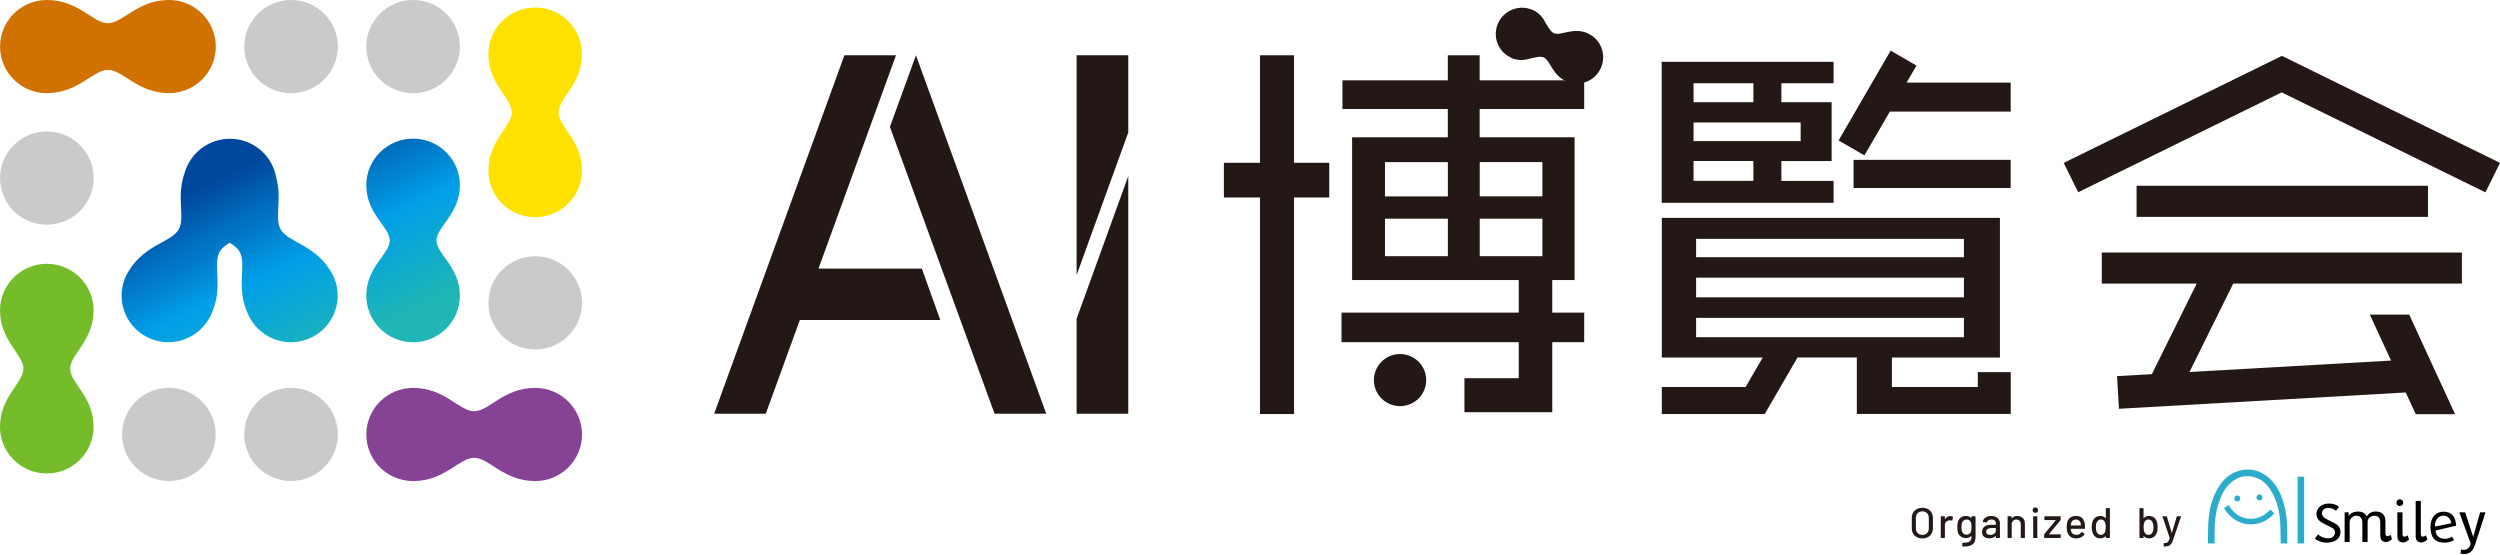 <svg width="1100" height="244" viewBox="0 0 1100 244" fill="none" xmlns="http://www.w3.org/2000/svg">
<path d="M235.501 170.674C221.516 170.674 215.268 180.925 208.633 180.925C201.998 180.925 195.75 170.674 181.765 170.674C170.399 170.674 161.176 179.858 161.176 191.175C161.176 202.492 170.399 211.676 181.765 211.676C195.75 211.676 201.998 201.426 208.633 201.426C215.268 201.426 221.516 211.676 235.501 211.676C246.866 211.676 256.09 202.492 256.09 191.175C256.09 179.858 246.866 170.674 235.501 170.674Z" fill="#864396"/>
<path d="M128.06 211.648C139.432 211.648 148.65 202.469 148.65 191.147C148.65 179.824 139.432 170.646 128.06 170.646C116.689 170.646 107.471 179.824 107.471 191.147C107.471 202.469 116.689 211.648 128.06 211.648Z" fill="#C9CACA"/>
<path d="M74.324 211.648C85.695 211.648 94.913 202.469 94.913 191.147C94.913 179.824 85.695 170.646 74.324 170.646C62.953 170.646 53.734 179.824 53.734 191.147C53.734 202.469 62.953 211.648 74.324 211.648Z" fill="#C9CACA"/>
<path d="M181.765 41.002C193.137 41.002 202.355 31.823 202.355 20.501C202.355 9.179 193.137 0 181.765 0C170.394 0 161.176 9.179 161.176 20.501C161.176 31.823 170.394 41.002 181.765 41.002Z" fill="#C9CACA"/>
<path d="M235.502 153.757C246.873 153.757 256.091 144.579 256.091 133.256C256.091 121.934 246.873 112.755 235.502 112.755C224.13 112.755 214.912 121.934 214.912 133.256C214.912 144.579 224.13 153.757 235.502 153.757Z" fill="#C9CACA"/>
<path d="M20.623 98.862C31.994 98.862 41.212 89.683 41.212 78.361C41.212 67.038 31.994 57.86 20.623 57.86C9.251 57.86 0.033 67.038 0.033 78.361C0.033 89.683 9.251 98.862 20.623 98.862Z" fill="#C9CACA"/>
<path d="M202.355 81.501C202.355 70.184 193.131 61 181.765 61C170.399 61 161.176 70.184 161.176 81.501C161.176 94.152 171.471 99.81 171.471 105.795C171.471 111.779 161.176 117.438 161.176 130.088C161.176 141.405 170.399 150.589 181.765 150.589C193.131 150.589 202.355 141.405 202.355 130.088C202.355 117.438 192.06 111.779 192.06 105.795C192.06 99.81 202.355 94.152 202.355 81.501Z" fill="url(#paint0_linear_2973_3666)"/>
<path d="M145.974 120.103C145.825 119.807 145.646 119.57 145.468 119.274C145.379 119.155 145.319 119.007 145.23 118.888C138.089 107.482 126.664 106.623 123.45 100.876C120.713 95.958 124.164 87.9 121.546 78.153C119.88 68.436 111.4 61.059 101.165 61.059C91.762 61.059 83.848 67.31 81.319 75.842C77.362 86.596 81.616 95.573 78.671 100.876C75.457 106.623 64.032 107.453 56.891 118.859C56.802 119.007 56.683 119.185 56.593 119.333C56.445 119.57 56.296 119.807 56.147 120.073C55.998 120.34 55.85 120.577 55.731 120.814C50.583 130.916 54.63 143.241 64.776 148.366C74.684 153.373 86.734 149.61 92.06 140.012C92.06 140.012 92.179 139.804 92.239 139.686C92.298 139.567 92.358 139.478 92.417 139.36C92.477 139.212 92.536 139.093 92.596 138.945C98.754 126.828 93.369 116.637 96.612 110.83C97.535 109.201 99.112 107.986 101.046 106.801C102.98 107.986 104.557 109.201 105.479 110.83C108.722 116.607 103.366 126.799 109.466 138.886C109.525 139.034 109.585 139.182 109.674 139.36C109.734 139.478 109.823 139.597 109.882 139.715C109.942 139.804 109.972 139.923 110.031 140.012C115.357 149.61 127.407 153.373 137.315 148.366C147.461 143.241 151.508 130.916 146.36 120.814C146.241 120.547 146.093 120.34 145.944 120.073L145.974 120.103Z" fill="url(#paint1_linear_2973_3666)"/>
<path d="M41.179 136.576C41.179 125.258 31.956 116.074 20.59 116.074C9.224 116.074 0 125.258 0 136.576C0 149.907 10.295 155.892 10.295 162.202C10.295 168.512 0 174.497 0 187.828C0 199.145 9.224 208.329 20.59 208.329C31.956 208.329 41.179 199.145 41.179 187.828C41.179 174.497 30.884 168.512 30.884 162.202C30.884 155.892 41.179 149.907 41.179 136.576Z" fill="#75BC2A"/>
<path d="M256.064 23.819C256.064 12.501 246.84 3.317 235.474 3.317C224.108 3.317 214.885 12.501 214.885 23.819C214.885 37.15 225.18 43.135 225.18 49.445C225.18 55.755 214.885 61.74 214.885 75.071C214.885 86.388 224.108 95.572 235.474 95.572C246.84 95.572 256.064 86.388 256.064 75.071C256.064 61.74 245.769 55.755 245.769 49.445C245.769 43.135 256.064 37.15 256.064 23.819Z" fill="#FFE100"/>
<path d="M128.06 41.002C139.432 41.002 148.65 31.823 148.65 20.501C148.65 9.179 139.432 -0 128.06 -0C116.689 -0 107.471 9.179 107.471 20.501C107.471 31.823 116.689 41.002 128.06 41.002Z" fill="#C9CACA"/>
<path d="M83.641 2.222C80.666 0.711 77.482 0 74.328 0C74.328 0 74.12 0 74.031 0C73.763 0 73.495 0 73.227 0.03C60.017 0.563 53.917 10.221 47.461 10.221C41.004 10.221 34.607 0 20.623 0C9.257 0 0.033 9.184 0.033 20.501C0.033 31.818 9.257 41.002 20.623 41.002C20.98 41.002 21.307 40.973 21.664 40.943C34.904 40.439 41.034 30.752 47.49 30.752C53.947 30.752 59.838 40.084 72.573 40.913C73.019 40.943 73.495 40.973 73.941 40.973C74.09 40.973 74.209 40.973 74.358 40.973C81.856 40.973 89.086 36.884 92.716 29.774C97.863 19.672 93.817 7.347 83.671 2.222H83.641Z" fill="#D07100"/>
<path d="M1004.04 24.59L1004.01 24.62V24.59L908.029 71.666L914.397 84.582L1003.93 40.647L1093.6 84.642L1100 71.666L1004.04 24.59Z" fill="#231815"/>
<path d="M1068.31 81.738H940.098V95.425H1068.31V81.738Z" fill="#231815"/>
<path d="M924.775 124.785H966.55L946.823 164.632L931.5 165.491L932.333 179.86L1058.52 172.69L1062.95 182.26H1080.24L1060.04 138.413H1042.72L1052.06 158.648L963.366 163.684L982.617 124.785H1083.24V111.128H924.775V124.785Z" fill="#231815"/>
<path d="M838.909 36.352L843.253 28.857L831.887 22.279L808.977 61.8L820.342 68.377L831.53 49.091H884.7V36.352H838.909Z" fill="#231815"/>
<path d="M884.698 70.334H815.58V82.718H884.698V70.334Z" fill="#231815"/>
<path d="M806.778 79.606H783.809V70.866H805.916V44.973H783.809V36.619H806.778V27.198H731.145V89.234H806.778V79.606ZM745.159 36.619H771.491V44.973H745.159V36.619ZM745.159 53.891H792.288V62.097H745.159V53.891ZM745.159 70.837H771.491V79.576H745.159V70.837Z" fill="#231815"/>
<path d="M870.207 170.291H832.449V157.315H879.966V95.871H731.197V157.315H775.59L768.062 170.291H731.197V182.171H776.482L790.913 157.285H817.007V182.141H884.726V163.743H870.236V170.261L870.207 170.291ZM746.282 105.114H864.137V113.172H746.282V105.114ZM746.282 122.178H864.137V130.829H746.282V122.178ZM746.282 139.865H864.137V148.368H746.282V139.865Z" fill="#231815"/>
<path d="M569.368 24.322H554.402V71.635H538.514V86.892H554.402V182.169H569.368V86.892H584.87V71.635H569.368V24.322Z" fill="#231815"/>
<path d="M697.044 47.966V35.345H651.045V24.324H637.031V35.345H590.674V47.966H637.031V60.408H594.929V123.215H668.242V137.554H590.258V150.56H668.242V166.41H644.35V181.371H683V150.56H697.044V137.554H683V123.215H692.819V60.408H651.045V47.966H697.044ZM637.06 112.728H609.389V96.226H637.06V112.728ZM637.06 86.42H609.389V71.341H637.06V86.42ZM678.656 112.728H651.074V96.226H678.656V112.728ZM678.656 71.311V86.39H651.074V71.311H678.656Z" fill="#231815"/>
<path d="M621.229 157.018C615.546 154.145 608.643 156.396 605.757 162.055C602.871 167.713 605.132 174.586 610.815 177.46C616.498 180.334 623.401 178.082 626.287 172.424C629.173 166.765 626.911 159.892 621.229 157.018Z" fill="#231815"/>
<path d="M698.529 14.606C692.013 11.851 686.836 15.909 683.742 14.606C682.224 13.954 681.302 12.028 679.963 9.925C678.833 7.466 676.839 5.392 674.161 4.266C674.042 4.207 673.923 4.207 673.834 4.178C673.715 4.118 673.626 4.059 673.536 4V4.059C667.853 2.044 661.516 4.77 659.076 10.399C656.666 16.058 659.076 22.486 664.432 25.153V25.212C664.432 25.212 664.64 25.271 664.729 25.33C664.848 25.39 664.938 25.449 665.027 25.508C667.705 26.664 670.591 26.634 673.15 25.775C675.589 25.271 677.642 24.619 679.16 25.241C682.224 26.545 682.879 33.092 689.365 35.877C695.197 38.366 701.951 35.611 704.45 29.745C706.98 23.879 704.302 17.124 698.47 14.636L698.529 14.606Z" fill="#231815"/>
<path d="M405.604 118.177H360.14L394.238 24.322H371.536L314.23 182.05H336.933L351.928 140.811H413.727L405.604 118.177Z" fill="#231815"/>
<path d="M403.016 24.324L391.561 55.816L437.619 182.052H460.351L403.016 24.324Z" fill="#231815"/>
<path d="M473.711 24.322V121.021L496.443 58.273V24.322H473.711Z" fill="#231815"/>
<path d="M473.711 182.052H496.443V77.472L473.711 140.22V182.052Z" fill="#231815"/>
<path d="M845.824 236.902C844.91 236.902 844.102 236.714 843.4 236.338C842.699 235.963 842.154 235.437 841.766 234.76C841.378 234.071 841.184 233.282 841.184 232.393V227.922C841.184 227.033 841.378 226.25 841.766 225.574C842.154 224.897 842.699 224.371 843.4 223.996C844.102 223.62 844.91 223.432 845.824 223.432C846.751 223.432 847.565 223.62 848.266 223.996C848.967 224.371 849.512 224.897 849.901 225.574C850.289 226.25 850.483 227.033 850.483 227.922V232.393C850.483 233.282 850.289 234.071 849.901 234.76C849.512 235.437 848.967 235.963 848.266 236.338C847.565 236.714 846.751 236.902 845.824 236.902ZM845.824 235.343C846.676 235.343 847.364 235.08 847.89 234.554C848.416 234.028 848.679 233.333 848.679 232.468V227.903C848.679 227.027 848.416 226.325 847.89 225.799C847.364 225.261 846.676 224.991 845.824 224.991C844.972 224.991 844.283 225.261 843.757 225.799C843.244 226.325 842.987 227.027 842.987 227.903V232.468C842.987 233.333 843.244 234.028 843.757 234.554C844.283 235.08 844.972 235.343 845.824 235.343ZM858.13 227.077C858.531 227.077 858.894 227.158 859.22 227.321C859.308 227.358 859.339 227.434 859.314 227.546L859.013 228.955C859.001 229.068 858.926 229.106 858.788 229.068C858.575 228.98 858.325 228.936 858.036 228.936L857.773 228.955C857.185 228.98 856.696 229.187 856.308 229.575C855.932 229.951 855.744 230.446 855.744 231.059V236.545C855.744 236.67 855.682 236.733 855.557 236.733H854.129C854.004 236.733 853.941 236.67 853.941 236.545V227.358C853.941 227.233 854.004 227.171 854.129 227.171H855.557C855.682 227.171 855.744 227.233 855.744 227.358V228.354C855.744 228.392 855.751 228.417 855.763 228.429C855.788 228.429 855.807 228.417 855.82 228.392C856.383 227.515 857.153 227.077 858.13 227.077ZM867.439 227.358C867.439 227.233 867.501 227.171 867.626 227.171H869.054C869.179 227.171 869.242 227.233 869.242 227.358V236.244C869.242 237.76 868.81 238.843 867.946 239.495C867.094 240.146 865.948 240.471 864.508 240.471C864.307 240.471 863.994 240.459 863.569 240.434C863.443 240.421 863.381 240.352 863.381 240.227L863.437 238.931C863.437 238.881 863.456 238.837 863.493 238.799C863.531 238.762 863.581 238.749 863.644 238.762C863.819 238.774 864.076 238.781 864.414 238.781C865.478 238.781 866.249 238.58 866.725 238.179C867.201 237.791 867.439 237.127 867.439 236.188V235.85C867.439 235.825 867.426 235.806 867.401 235.794C867.388 235.781 867.37 235.787 867.345 235.812C866.819 236.426 866.048 236.733 865.034 236.733C864.22 236.733 863.481 236.52 862.817 236.094C862.166 235.668 861.715 235.042 861.464 234.216C861.302 233.664 861.22 232.9 861.22 231.924C861.22 230.884 861.314 230.082 861.502 229.519C861.74 228.767 862.16 228.166 862.761 227.715C863.374 227.252 864.095 227.02 864.921 227.02C865.948 227.02 866.756 227.333 867.345 227.96C867.37 227.985 867.388 227.997 867.401 227.997C867.426 227.985 867.439 227.966 867.439 227.941V227.358ZM867.326 233.671C867.363 233.47 867.388 233.257 867.401 233.032C867.426 232.807 867.439 232.431 867.439 231.905C867.439 231.379 867.426 231.009 867.401 230.796C867.388 230.571 867.357 230.358 867.307 230.158C867.207 229.694 866.981 229.318 866.631 229.03C866.28 228.73 865.842 228.58 865.316 228.58C864.79 228.58 864.351 228.73 864.001 229.03C863.65 229.318 863.399 229.694 863.249 230.158C863.111 230.533 863.042 231.116 863.042 231.905C863.042 232.769 863.105 233.358 863.23 233.671C863.356 234.134 863.6 234.516 863.963 234.817C864.339 235.105 864.79 235.249 865.316 235.249C865.867 235.249 866.311 235.105 866.65 234.817C867 234.516 867.226 234.134 867.326 233.671ZM876.193 227.02C876.956 227.02 877.62 227.158 878.184 227.434C878.76 227.697 879.198 228.072 879.499 228.561C879.812 229.037 879.969 229.581 879.969 230.195V236.545C879.969 236.67 879.906 236.733 879.781 236.733H878.353C878.228 236.733 878.165 236.67 878.165 236.545V235.869C878.165 235.806 878.134 235.794 878.071 235.831C877.746 236.169 877.345 236.432 876.869 236.62C876.405 236.796 875.886 236.883 875.31 236.883C874.383 236.883 873.612 236.652 872.999 236.188C872.398 235.712 872.097 234.998 872.097 234.046C872.097 233.07 872.435 232.306 873.112 231.754C873.8 231.191 874.758 230.909 875.986 230.909H878.09C878.14 230.909 878.165 230.884 878.165 230.834V230.327C878.165 229.776 878.002 229.35 877.677 229.049C877.364 228.736 876.881 228.58 876.23 228.58C875.704 228.58 875.272 228.686 874.934 228.899C874.608 229.099 874.408 229.375 874.333 229.726C874.295 229.851 874.22 229.907 874.107 229.895L872.585 229.688C872.46 229.663 872.404 229.613 872.416 229.538C872.517 228.799 872.911 228.198 873.6 227.734C874.289 227.258 875.153 227.02 876.193 227.02ZM875.704 235.361C876.368 235.361 876.944 235.186 877.432 234.835C877.921 234.485 878.165 234.04 878.165 233.502V232.393C878.165 232.343 878.14 232.318 878.09 232.318H876.324C875.585 232.318 874.996 232.462 874.558 232.75C874.12 233.038 873.901 233.439 873.901 233.952C873.901 234.416 874.063 234.767 874.389 235.005C874.727 235.243 875.166 235.361 875.704 235.361ZM887.607 227.039C888.634 227.039 889.448 227.34 890.05 227.941C890.651 228.529 890.951 229.331 890.951 230.345V236.545C890.951 236.67 890.889 236.733 890.763 236.733H889.336C889.21 236.733 889.148 236.67 889.148 236.545V230.702C889.148 230.076 888.966 229.569 888.603 229.181C888.24 228.792 887.758 228.598 887.156 228.598C886.568 228.598 886.086 228.792 885.71 229.181C885.334 229.569 885.146 230.07 885.146 230.684V236.545C885.146 236.67 885.084 236.733 884.958 236.733H883.531C883.405 236.733 883.343 236.67 883.343 236.545V227.358C883.343 227.233 883.405 227.171 883.531 227.171H884.958C885.084 227.171 885.146 227.233 885.146 227.358V228.035C885.146 228.06 885.152 228.079 885.165 228.091C885.19 228.104 885.209 228.097 885.221 228.072C885.76 227.383 886.555 227.039 887.607 227.039ZM895.554 225.668C895.203 225.668 894.915 225.555 894.69 225.329C894.464 225.104 894.352 224.816 894.352 224.465C894.352 224.115 894.464 223.827 894.69 223.601C894.915 223.376 895.203 223.263 895.554 223.263C895.905 223.263 896.193 223.376 896.418 223.601C896.643 223.827 896.756 224.115 896.756 224.465C896.756 224.816 896.643 225.104 896.418 225.329C896.193 225.555 895.905 225.668 895.554 225.668ZM894.802 236.714C894.677 236.714 894.615 236.652 894.615 236.526V227.358C894.615 227.233 894.677 227.171 894.802 227.171H896.23C896.355 227.171 896.418 227.233 896.418 227.358V236.526C896.418 236.652 896.355 236.714 896.23 236.714H894.802ZM899.628 236.733C899.503 236.733 899.44 236.67 899.44 236.545V235.23C899.44 235.142 899.466 235.067 899.516 235.005L904.494 228.918C904.519 228.893 904.525 228.874 904.513 228.861C904.5 228.836 904.482 228.824 904.456 228.824H899.722C899.597 228.824 899.534 228.761 899.534 228.636V227.358C899.534 227.233 899.597 227.171 899.722 227.171H906.504C906.629 227.171 906.692 227.233 906.692 227.358V228.692C906.692 228.78 906.667 228.855 906.617 228.918L901.563 235.005C901.538 235.03 901.532 235.055 901.545 235.08C901.557 235.092 901.576 235.098 901.601 235.098H906.523C906.648 235.098 906.711 235.161 906.711 235.286V236.545C906.711 236.67 906.648 236.733 906.523 236.733H899.628ZM917.347 230.759C917.397 231.272 917.416 231.848 917.404 232.487C917.404 232.612 917.341 232.675 917.216 232.675H911.223C911.173 232.675 911.148 232.7 911.148 232.75C911.148 233.176 911.185 233.502 911.26 233.727C911.398 234.228 911.674 234.623 912.087 234.911C912.513 235.186 913.045 235.324 913.684 235.324C914.611 235.324 915.325 234.942 915.826 234.178C915.888 234.053 915.97 234.034 916.07 234.122L917.141 234.835C917.228 234.911 917.247 234.992 917.197 235.08C916.846 235.643 916.345 236.088 915.694 236.414C915.055 236.739 914.329 236.902 913.515 236.902C912.601 236.902 911.83 236.702 911.204 236.301C910.578 235.9 910.108 235.33 909.795 234.591C909.495 233.852 909.344 232.957 909.344 231.905C909.344 230.99 909.413 230.295 909.551 229.819C909.776 228.955 910.227 228.273 910.904 227.772C911.58 227.271 912.4 227.02 913.365 227.02C914.63 227.02 915.575 227.34 916.201 227.978C916.828 228.605 917.21 229.531 917.347 230.759ZM913.365 228.58C912.826 228.58 912.381 228.717 912.031 228.993C911.68 229.256 911.442 229.613 911.317 230.064C911.229 230.339 911.173 230.69 911.148 231.116C911.148 231.166 911.173 231.191 911.223 231.191H915.525C915.575 231.191 915.6 231.166 915.6 231.116C915.575 230.702 915.538 230.396 915.487 230.195C915.362 229.707 915.112 229.318 914.736 229.03C914.373 228.73 913.916 228.58 913.365 228.58ZM926.555 223.77C926.555 223.645 926.618 223.582 926.743 223.582H928.171C928.296 223.582 928.359 223.645 928.359 223.77V236.545C928.359 236.67 928.296 236.733 928.171 236.733H926.743C926.618 236.733 926.555 236.67 926.555 236.545V235.925C926.555 235.9 926.543 235.881 926.518 235.869C926.505 235.856 926.486 235.862 926.461 235.888C926.186 236.201 925.86 236.445 925.484 236.62C925.109 236.796 924.702 236.883 924.263 236.883C923.362 236.883 922.61 236.664 922.009 236.226C921.42 235.775 920.988 235.142 920.713 234.328C920.475 233.664 920.356 232.863 920.356 231.924C920.356 231.047 920.456 230.289 920.656 229.65C920.919 228.824 921.351 228.179 921.953 227.715C922.554 227.252 923.324 227.02 924.263 227.02C924.689 227.02 925.09 227.108 925.466 227.283C925.854 227.446 926.186 227.684 926.461 227.997C926.486 228.022 926.505 228.028 926.518 228.016C926.543 228.003 926.555 227.985 926.555 227.96V223.77ZM926.086 234.309C926.374 233.783 926.518 232.994 926.518 231.942C926.518 230.89 926.361 230.089 926.048 229.538C925.685 228.899 925.153 228.58 924.451 228.58C923.7 228.58 923.142 228.88 922.779 229.481C922.378 230.108 922.178 230.934 922.178 231.961C922.178 232.925 922.335 233.702 922.648 234.291C923.011 234.979 923.606 235.324 924.432 235.324C925.159 235.324 925.71 234.986 926.086 234.309ZM949.064 229.65C949.264 230.289 949.365 231.047 949.365 231.924C949.365 232.863 949.246 233.664 949.008 234.328C948.732 235.142 948.294 235.775 947.693 236.226C947.104 236.664 946.359 236.883 945.457 236.883C945.019 236.883 944.612 236.796 944.236 236.62C943.86 236.445 943.534 236.201 943.259 235.888C943.234 235.862 943.209 235.856 943.184 235.869C943.171 235.881 943.165 235.9 943.165 235.925V236.545C943.165 236.67 943.102 236.733 942.977 236.733H941.549C941.424 236.733 941.361 236.67 941.361 236.545V223.77C941.361 223.645 941.424 223.582 941.549 223.582H942.977C943.102 223.582 943.165 223.645 943.165 223.77V227.96C943.165 227.985 943.171 228.003 943.184 228.016C943.209 228.028 943.234 228.022 943.259 227.997C943.534 227.684 943.86 227.446 944.236 227.283C944.624 227.108 945.031 227.02 945.457 227.02C946.396 227.02 947.166 227.252 947.768 227.715C948.369 228.179 948.801 228.824 949.064 229.65ZM947.073 234.291C947.386 233.702 947.542 232.925 947.542 231.961C947.542 230.934 947.342 230.108 946.941 229.481C946.578 228.88 946.021 228.58 945.269 228.58C944.568 228.58 944.035 228.899 943.672 229.538C943.347 230.114 943.184 230.915 943.184 231.942C943.184 232.969 943.334 233.758 943.635 234.309C944.01 234.986 944.561 235.324 945.288 235.324C946.114 235.324 946.709 234.979 947.073 234.291ZM952.127 240.471C952.04 240.471 951.996 240.409 951.996 240.284V239.175C951.996 239.05 952.058 238.987 952.184 238.987H952.221C952.722 238.975 953.117 238.912 953.405 238.799C953.693 238.687 953.931 238.474 954.119 238.161C954.307 237.86 954.488 237.403 954.664 236.789C954.676 236.777 954.676 236.758 954.664 236.733C954.664 236.695 954.664 236.677 954.664 236.677L951.526 227.377L951.507 227.302C951.507 227.214 951.564 227.171 951.676 227.171H953.198C953.311 227.171 953.386 227.221 953.424 227.321L955.546 234.403C955.559 234.428 955.578 234.441 955.603 234.441C955.628 234.441 955.647 234.428 955.659 234.403L957.763 227.321C957.801 227.221 957.876 227.171 957.989 227.171H959.473C959.611 227.171 959.661 227.239 959.623 227.377L956.204 237.39C955.916 238.255 955.628 238.893 955.34 239.307C955.052 239.733 954.676 240.033 954.213 240.208C953.749 240.384 953.098 240.471 952.259 240.471H952.127Z" fill="#231916"/>
<path d="M1006.41 239.115H1003.49C1003.49 238.896 1003.5 238.691 1003.49 238.486C1003.42 235.437 1003.48 232.378 1003.25 229.34C1002.9 224.66 1001.82 220.148 999.355 216.069C997.806 213.503 995.81 211.368 992.943 210.293C988.654 208.686 984.766 209.523 981.392 212.573C978.69 215.014 977.182 218.189 976.117 221.599C974.881 225.556 974.457 229.631 974.42 233.756C974.406 235.344 974.417 236.932 974.417 238.521C974.417 238.71 974.417 238.9 974.417 239.119H971.544C971.53 238.945 971.503 238.792 971.506 238.639C971.556 235.641 971.487 232.635 971.687 229.648C972.054 224.173 973.262 218.905 976.249 214.191C978.341 210.889 981.1 208.325 984.931 207.214C990.136 205.704 994.751 206.929 998.698 210.592C1001.82 213.489 1003.59 217.192 1004.76 221.208C1005.81 224.783 1006.3 228.444 1006.37 232.162C1006.41 234.296 1006.4 236.431 1006.41 238.566C1006.41 238.738 1006.41 238.91 1006.41 239.116V239.115Z" fill="#2AACCA"/>
<path d="M1051.86 235.368C1052.02 235.799 1052.12 236.216 1052.31 236.587C1052.57 237.077 1052.38 237.369 1051.98 237.634C1051.18 238.176 1050.37 238.635 1049.33 238.454C1048.3 238.274 1047.64 237.705 1047.44 236.662C1047.36 236.25 1047.32 235.822 1047.32 235.401C1047.31 233.496 1047.34 231.591 1047.31 229.685C1047.29 228.568 1046.96 227.577 1045.82 227.106C1044.32 226.49 1042.33 227.412 1041.82 228.942C1041.74 229.152 1041.75 229.393 1041.75 229.62C1041.74 232.355 1041.74 235.09 1041.74 237.824V238.48H1039.45C1039.45 238.272 1039.45 238.069 1039.45 237.867C1039.45 235.291 1039.45 232.716 1039.44 230.14C1039.44 229.771 1039.41 229.396 1039.34 229.036C1039.14 228.054 1038.63 227.303 1037.61 227.026C1036.45 226.709 1035.44 227.038 1034.62 227.9C1034.1 228.452 1033.83 229.1 1033.84 229.905C1033.88 232.551 1033.86 235.198 1033.86 237.844C1033.86 238.037 1033.86 238.23 1033.86 238.468H1031.64V225.429H1033.4V226.97C1034.45 225.556 1035.87 225.109 1037.51 225.081C1039.18 225.052 1040.5 225.647 1041.36 227.133C1041.43 227.075 1041.48 227.051 1041.5 227.012C1042.71 225.223 1044.48 224.856 1046.45 225.17C1048.41 225.48 1049.58 227.028 1049.59 229.213C1049.61 231.012 1049.6 232.812 1049.6 234.611C1049.6 235.892 1050.2 236.253 1051.35 235.658C1051.51 235.577 1051.66 235.483 1051.86 235.365V235.368Z" fill="black"/>
<path d="M1010.95 209.735H1013.83V239.117H1010.95V209.735Z" fill="#2AACCA"/>
<path d="M1018.54 237.044C1019 236.391 1019.42 235.785 1019.88 235.137C1020.09 235.298 1020.3 235.451 1020.51 235.6C1021.97 236.641 1023.57 237.121 1025.35 236.736C1026.4 236.508 1027.13 235.888 1027.36 234.803C1027.6 233.685 1027.1 232.851 1026.2 232.295C1025.35 231.772 1024.41 231.381 1023.52 230.914C1022.68 230.471 1021.79 230.085 1021.03 229.535C1018.59 227.789 1018.65 224.352 1021.09 222.615C1023.3 221.046 1027.3 221.248 1029.19 223.052C1028.74 223.604 1028.28 224.159 1027.81 224.731C1027.47 224.5 1027.16 224.264 1026.83 224.078C1025.75 223.476 1024.6 223.286 1023.4 223.633C1021.55 224.172 1021.02 226.289 1022.46 227.583C1023.01 228.081 1023.71 228.433 1024.37 228.787C1025.45 229.358 1026.59 229.807 1027.63 230.432C1029.4 231.498 1030.09 233.081 1029.71 234.951C1029.36 236.648 1028.28 237.747 1026.69 238.276C1024.08 239.147 1021.54 238.871 1019.15 237.471C1018.95 237.356 1018.77 237.209 1018.54 237.043V237.044Z" fill="black"/>
<path d="M1082.1 225.429H1084.66C1085.84 229.006 1087.01 232.591 1088.22 236.258C1089.25 232.591 1090.25 229.018 1091.25 225.431H1093.62C1093.23 226.648 1092.85 227.833 1092.47 229.018C1091.35 232.486 1090.24 235.959 1089.1 239.419C1088.86 240.149 1088.54 240.866 1088.17 241.542C1086.99 243.69 1084.61 244.164 1082.57 243.524C1082.68 242.971 1082.78 242.412 1082.89 241.846C1083.36 241.876 1083.8 241.939 1084.23 241.924C1085.75 241.872 1087.02 240.611 1087.07 239.098C1087.07 238.932 1086.99 238.759 1086.93 238.596C1085.39 234.398 1083.84 230.201 1082.3 226.004C1082.23 225.826 1082.17 225.646 1082.1 225.429V225.429Z" fill="black"/>
<path d="M999.052 224.218C999.617 224.824 1000.15 225.39 1000.67 225.954C994.732 232.626 984.076 232.722 978.543 223.592C979.188 223.147 979.837 222.7 980.532 222.221C980.789 222.587 981.037 222.942 981.287 223.295C982.991 225.7 985.196 227.414 988.123 228.041C991.695 228.805 994.826 227.797 997.599 225.521C998.088 225.119 998.543 224.676 999.052 224.218V224.218Z" fill="#2AACCA"/>
<path d="M1062.92 220.405H1065.16C1065.16 220.642 1065.16 220.849 1065.16 221.055C1065.16 225.554 1065.16 230.053 1065.16 234.551C1065.16 234.675 1065.16 234.798 1065.16 234.922C1065.18 236.058 1065.75 236.415 1066.78 235.925C1066.98 235.827 1067.18 235.709 1067.42 235.578C1067.61 236.105 1067.81 236.607 1067.97 237.121C1068.01 237.239 1067.96 237.452 1067.87 237.534C1066.94 238.375 1065.9 238.924 1064.6 238.592C1063.63 238.347 1063.06 237.63 1062.93 236.509C1062.9 236.282 1062.9 236.052 1062.9 235.822C1062.9 230.864 1062.9 225.907 1062.9 220.95C1062.9 220.777 1062.91 220.605 1062.92 220.405L1062.92 220.405Z" fill="black"/>
<path d="M1059.37 235.564C1059.56 236.097 1059.76 236.599 1059.92 237.114C1059.96 237.235 1059.91 237.451 1059.83 237.531C1058.88 238.372 1057.84 238.944 1056.51 238.577C1055.46 238.288 1054.88 237.471 1054.86 236.152C1054.83 233.984 1054.84 231.815 1054.83 229.646C1054.83 228.256 1054.83 226.865 1054.83 225.439H1057.1V225.986C1057.1 228.843 1057.09 231.7 1057.1 234.556C1057.1 235.097 1057.03 235.716 1057.58 236.037C1058.14 236.358 1058.63 235.978 1059.11 235.724C1059.19 235.683 1059.26 235.632 1059.37 235.564L1059.37 235.564Z" fill="black"/>
<path d="M1057.41 221.19C1057.42 222.034 1056.81 222.636 1055.93 222.648C1055.08 222.66 1054.43 222.033 1054.43 221.208C1054.43 220.359 1055.05 219.698 1055.86 219.686C1056.77 219.671 1057.4 220.283 1057.41 221.19Z" fill="black"/>
<path d="M985.713 219.41C985.677 220.145 985.091 220.677 984.347 220.652C983.594 220.626 983.031 220.01 983.075 219.257C983.116 218.532 983.721 217.983 984.446 218.011C985.202 218.04 985.751 218.646 985.713 219.41Z" fill="#2AACCA"/>
<path d="M994.139 217.526C994.866 217.516 995.452 218.081 995.475 218.81C995.498 219.553 994.906 220.174 994.168 220.183C993.433 220.192 992.829 219.584 992.834 218.838C992.839 218.109 993.41 217.535 994.139 217.526Z" fill="#2AACCA"/>
<path d="M1080.52 229.82C1080.11 226.992 1078.38 225.338 1075.64 225.147C1072.79 224.948 1070.56 226.489 1069.78 229.235C1069.24 231.181 1069.29 233.142 1069.85 235.075C1070.36 236.826 1071.5 238.011 1073.29 238.475C1074.99 238.914 1076.69 238.861 1078.36 238.312C1078.85 238.151 1079.3 237.878 1079.79 237.644C1079.64 237.386 1079.55 237.218 1079.45 237.054C1079.26 236.74 1079.07 236.429 1078.88 236.116C1076 238.074 1071.71 237.017 1071.67 233.407C1074.67 232.714 1077.67 232.021 1080.71 231.317C1080.64 230.765 1080.59 230.293 1080.52 229.822L1080.52 229.82ZM1071.47 231.681C1071.04 229.229 1072.8 226.9 1075.06 226.884C1076.92 226.872 1078.43 228.309 1078.54 230.236C1076.18 230.717 1073.83 231.199 1071.47 231.681Z" fill="black"/>
<defs>
<linearGradient id="paint0_linear_2973_3666" x1="194.143" y1="131.036" x2="154.845" y2="50.231" gradientUnits="userSpaceOnUse">
<stop stop-color="#1FB6B5"/>
<stop offset="0.47" stop-color="#009FE8"/>
<stop offset="1" stop-color="#00489E"/>
</linearGradient>
<linearGradient id="paint1_linear_2973_3666" x1="119.374" y1="167.386" x2="80.076" y2="86.611" gradientUnits="userSpaceOnUse">
<stop stop-color="#1FB6B5"/>
<stop offset="0.47" stop-color="#009FE8"/>
<stop offset="1" stop-color="#00489E"/>
</linearGradient>
</defs>
</svg>
